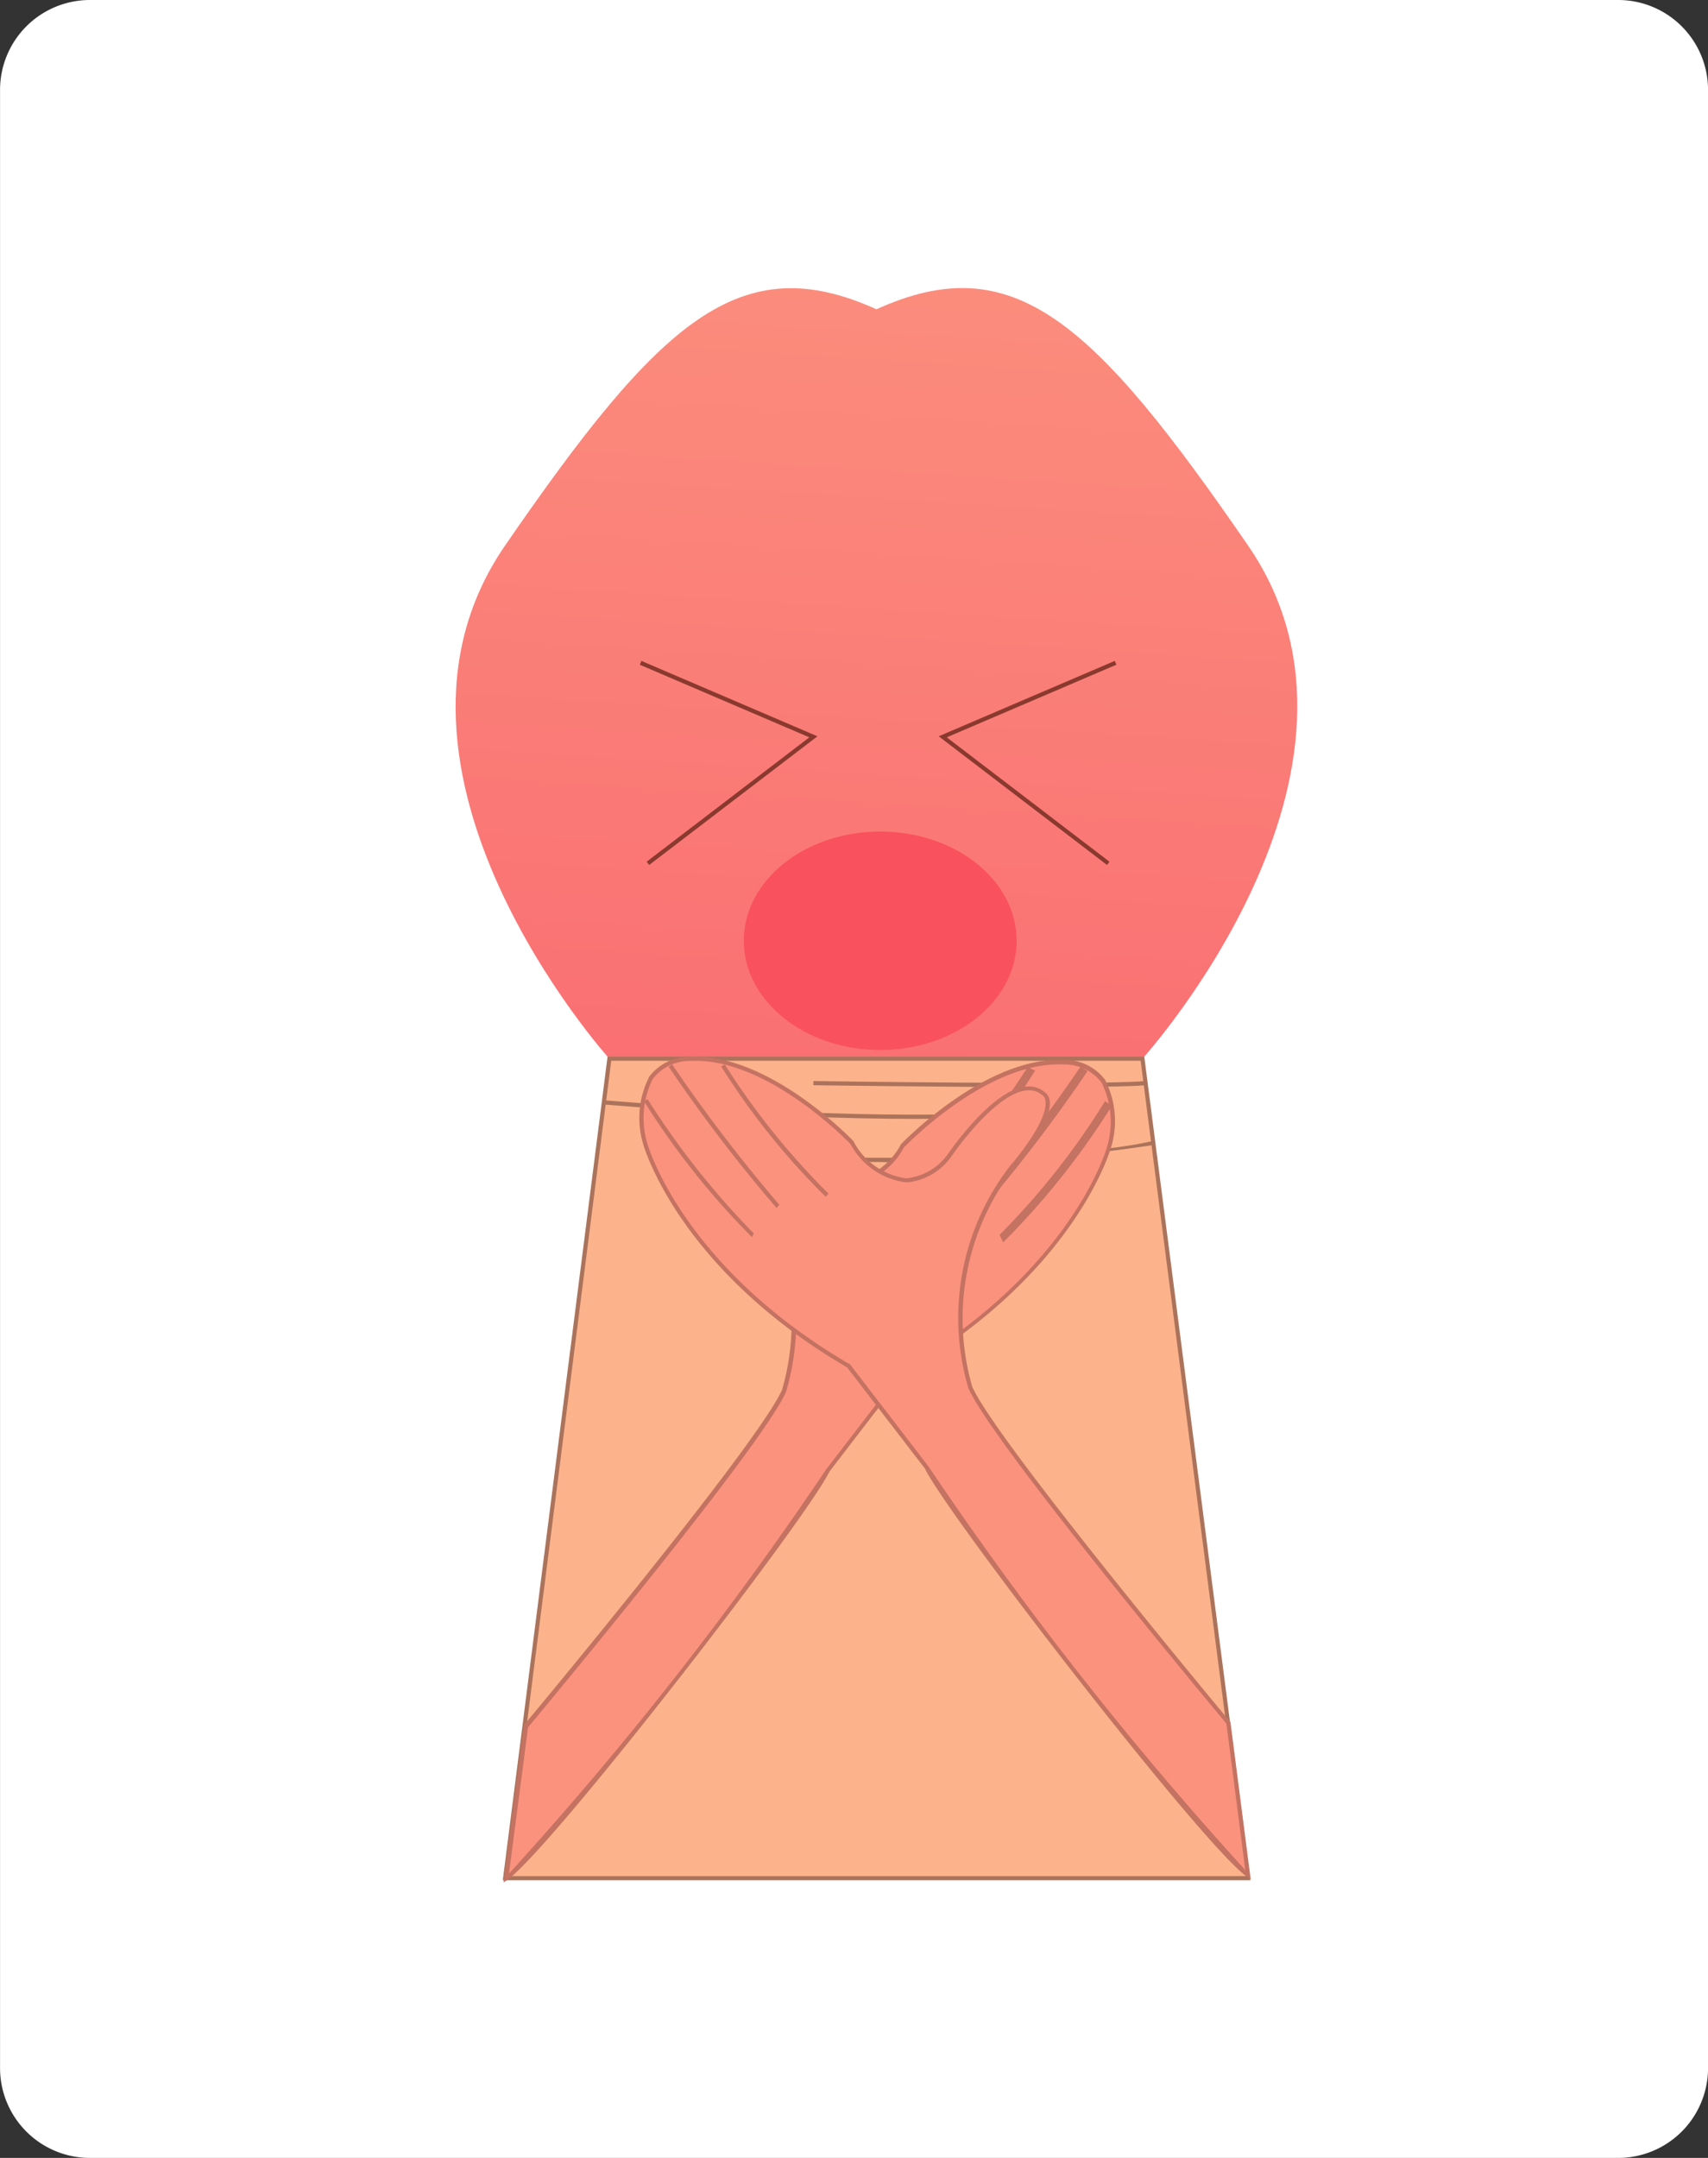 <svg xmlns="http://www.w3.org/2000/svg" xmlns:xlink="http://www.w3.org/1999/xlink" width="38" height="48" viewBox="0 0 38 48">
  <rect x="0" y="0" width="38" height="48" fill="#333333" stroke="none"/>
  <defs>
    <linearGradient id="linear-gradient" x1="0.511" y1="-0.062" x2="0.491" y2="0.521" gradientUnits="objectBoundingBox">
      <stop offset="0" stop-color="#fb927e"/>
      <stop offset="1" stop-color="#fa6f73"/>
    </linearGradient>
  </defs>
  <g id="Group_110242" data-name="Group 110242" transform="translate(-1738 -2598)">
    <path id="Union_39" data-name="Union 39" d="M-7995.187,13801h34a2,2,0,0,1,2,2v44a2,2,0,0,1-2,2h-34a2,2,0,0,1-2-2v-44A2,2,0,0,1-7995.187,13801Z" transform="translate(9735.188 -11203)" fill="#fff"/>
    <g id="Group_110239" data-name="Group 110239">
      <path id="Path_481843" data-name="Path 481843" d="M359.522.476c-3.045-1.384-4.821.239-8.272,5.251s2.32,11.415,2.32,11.415l-2.32,18.229,16.528,0L365.43,17.142s5.8-6.4,2.349-11.417S362.552-.911,359.507.474" transform="translate(1397.987 2604.408)" fill="url(#linear-gradient)"/>
      <path id="Path_481850" data-name="Path 481850" d="M364.392,185.777h11.86L378.6,204l-16.528,0Z" transform="translate(1387.166 2435.773)" fill="#fcb38b"/>
      <path id="Path_481850_-_Outline" data-name="Path 481850 - Outline" d="M364.351,185.73h11.941l2.361,18.32-16.633,0,.007-.052Zm11.86.092H364.433l-2.308,18.137,16.424,0Z" transform="translate(1387.166 2435.773)" fill="#ab735b"/>
      <path id="Path_481856" data-name="Path 481856" d="M392.821,196.676c-3.235,0-6.909-.317-6.948-.321l.008-.092c.041,0,4.115.355,7.457.317v.092Z" transform="translate(1365.558 2426.212)" fill="#ab735b"/>
      <path id="Path_481857" data-name="Path 481857" d="M441.444,191.761c-2.174,0-4.985-.04-5.028-.041v-.092c.064,0,6.393.092,7.385,0l.008.092C443.477,191.751,442.541,191.761,441.444,191.761Z" transform="translate(1319.681 2430.419)" fill="#ab735b"/>
      <path id="Path_481858" data-name="Path 481858" d="M417.964,206.495c-1.886,0-3.432-.052-3.465-.053l0-.092c.072,0,7.262.244,9.571-.323l.022.09A34,34,0,0,1,417.964,206.495Z" transform="translate(1339.575 2417.351)" fill="#ab735b"/>
      <path id="Path_481870" data-name="Path 481870" d="M427.164,245.4" transform="translate(1328.08 2381.654)" fill="#fb927e"/>
      <path id="Path_481873" data-name="Path 481873" d="M507.559,194.231" transform="translate(1255.103 2428.099)" fill="#fb927e"/>
      <path id="Path_481874" data-name="Path 481874" d="M496.727,189.564" transform="translate(1264.936 2432.335)" fill="#fb927e"/>
      <path id="Path_481875" data-name="Path 481875" d="M484.893,189.064" transform="translate(1275.678 2432.79)" fill="#fb927e"/>
      <path id="Path_481876" data-name="Path 481876" d="M374.75,186.56c-1.746-.084-3.591,1.866-3.591,1.866-1.207,1.715-2.184.261-2.184.261s-1.346-1.976-2.084-1.346c0,0-.431.231.646,1.553.009.011.021.02.031.03a5.485,5.485,0,0,1,.961,4.944c-.554,1.246-5.742,7.46-5.742,7.46l-.436,3.383c1.015-.723,6.647-8.021,7.151-9.066l1.737-2.259c3.788-2.21,4.521-4.936,4.521-4.936S376.293,186.634,374.75,186.56Z" transform="translate(1386.912 2435.065)" fill="#fb927e"/>
      <path id="Path_481876_-_Outline" data-name="Path 481876 - Outline" d="M374.639,186.511h0l.113,0a1.125,1.125,0,0,1,.918.437,2.011,2.011,0,0,1,.136,1.514c-.007.026-.78,2.764-4.535,4.958l-1.729,2.248c-.527,1.083-6.175,8.376-7.164,9.08l-.086.061.451-3.5.009-.01c.052-.062,5.191-6.223,5.735-7.449a5.471,5.471,0,0,0-.951-4.893l-.01-.01a.246.246,0,0,1-.024-.024c-.68-.836-.774-1.254-.733-1.458a.241.241,0,0,1,.1-.162.546.546,0,0,1,.361-.133c.764,0,1.746,1.429,1.788,1.49a1.3,1.3,0,0,0,.935.555,1.554,1.554,0,0,0,1.173-.817l0-.005C371.143,188.376,372.927,186.511,374.639,186.511Zm-12.227,18.1a77.729,77.729,0,0,0,7.049-8.98l.005-.008,1.743-2.266.008,0c3.729-2.176,4.493-4.881,4.5-4.908a1.959,1.959,0,0,0-.122-1.436,1.038,1.038,0,0,0-.847-.4c-1.677-.081-3.48,1.773-3.553,1.85a1.633,1.633,0,0,1-1.246.853,1.367,1.367,0,0,1-1.012-.6c-.01-.014-1-1.449-1.711-1.449a.451.451,0,0,0-.3.113l-.008.006a.158.158,0,0,0-.056.11c-.026.152.032.534.716,1.374l.015.015.013.012a5.528,5.528,0,0,1,.97,5c-.544,1.224-5.428,7.087-5.74,7.46Z" transform="translate(1386.912 2435.065)" fill="#c47262"/>
      <path id="Path_481877" data-name="Path 481877" d="M476.393,245.4" transform="translate(1283.393 2381.654)" fill="#fb927e"/>
      <path id="Path_481878" data-name="Path 481878" d="M463.911,191.162l-.132-.129a16.274,16.274,0,0,0,2.3-2.857l.168.076A16.026,16.026,0,0,1,463.911,191.162Z" transform="translate(1294.783 2433.561)" fill="#c47262"/>
      <path id="Path_481879" data-name="Path 481879" d="M475.778,191.419l-.116-.144a35.6,35.6,0,0,0,2.377-3.114l.151.106A34.245,34.245,0,0,1,475.778,191.419Z" transform="translate(1284.004 2433.561)" fill="#c47262"/>
      <path id="Path_481880" data-name="Path 481880" d="M481.778,199.652l-.081-.166a16.393,16.393,0,0,0,2.346-2.973l.154.1A17.148,17.148,0,0,1,481.778,199.652Z" transform="translate(1278.541 2425.982)" fill="#c47262"/>
      <path id="Path_481883" data-name="Path 481883" d="M476.393,244.617" transform="translate(1283.393 2382.363)" fill="#fb927e"/>
      <path id="Path_481884" data-name="Path 481884" d="M396.01,185.779c1.746-.084,3.591,1.867,3.591,1.867,1.207,1.715,2.184.261,2.184.261s1.346-1.976,2.084-1.346c0,0,.431.231-.646,1.553-.009.011-.021.02-.031.03a5.485,5.485,0,0,0-.961,4.944c.554,1.246,5.742,7.46,5.742,7.46l.436,3.383c-1.015-.723-6.647-8.021-7.151-9.066l-1.737-2.259c-3.788-2.21-4.521-4.936-4.521-4.936S394.467,185.853,396.01,185.779Z" transform="translate(1357.358 2435.774)" fill="#fb927e"/>
      <path id="Path_481884_-_Outline" data-name="Path 481884 - Outline" d="M396.121,185.73c1.712,0,3.5,1.865,3.513,1.884l0,.005a1.554,1.554,0,0,0,1.173.817,1.3,1.3,0,0,0,.935-.554c.042-.061,1.024-1.49,1.788-1.49a.546.546,0,0,1,.361.133.241.241,0,0,1,.1.162c.041.2-.053.622-.733,1.458a.246.246,0,0,1-.024.025l-.01.009a5.471,5.471,0,0,0-.951,4.893c.545,1.226,5.683,7.387,5.735,7.449l.009.01.451,3.5-.086-.061c-.988-.7-6.636-8-7.164-9.08l-1.729-2.248c-3.755-2.194-4.527-4.932-4.535-4.959a2.011,2.011,0,0,1,.136-1.513,1.125,1.125,0,0,1,.918-.437Zm3.444,1.945c-.074-.077-1.875-1.932-3.553-1.85a1.038,1.038,0,0,0-.847.4,1.958,1.958,0,0,0-.122,1.435c.008.028.774,2.735,4.5,4.909l.008,0,.005.007,1.742,2.267a77.73,77.73,0,0,0,7.049,8.98l-.42-3.258c-.312-.374-5.2-6.236-5.74-7.46a5.528,5.528,0,0,1,.97-5l.013-.012a.155.155,0,0,0,.015-.015c.684-.84.742-1.221.715-1.373a.157.157,0,0,0-.057-.11l-.007-.005a.451.451,0,0,0-.3-.113c-.716,0-1.7,1.435-1.712,1.45a1.367,1.367,0,0,1-1.011.6A1.634,1.634,0,0,1,399.565,187.675Z" transform="translate(1357.358 2435.774)" fill="#c47262"/>
      <path id="Path_481885" data-name="Path 481885" d="M427.164,244.617" transform="translate(1328.08 2382.363)" fill="#fb927e"/>
      <path id="Path_481886" data-name="Path 481886" d="M416.9,190.349a15.992,15.992,0,0,1-2.325-2.9l.084-.038a16.3,16.3,0,0,0,2.306,2.87Z" transform="translate(1339.469 2434.27)" fill="#c47262"/>
      <path id="Path_481887" data-name="Path 481887" d="M404.253,190.6a34.349,34.349,0,0,1-2.4-3.142l.076-.053a35.488,35.488,0,0,0,2.385,3.123Z" transform="translate(1351.024 2434.27)" fill="#c47262"/>
      <path id="Path_481888" data-name="Path 481888" d="M398.36,198.83a17.23,17.23,0,0,1-2.4-3.021l.077-.051a17.881,17.881,0,0,0,2.364,2.989Z" transform="translate(1356.37 2426.689)" fill="#c47262"/>
      <ellipse id="Ellipse_1410" data-name="Ellipse 1410" cx="3.035" cy="2.429" rx="3.035" ry="2.429" transform="translate(1754.548 2616.497)" fill="#f9515d"/>
      <path id="Path_481897" data-name="Path 481897" d="M394.94,94.832l-.056-.073,3.619-2.766-3.772-1.615.036-.085,3.917,1.677Z" transform="translate(1357.503 2522.408)" fill="#8a392e"/>
      <path id="Path_481898" data-name="Path 481898" d="M471.265,94.832,467.52,91.97l3.917-1.677.036.085L467.7,91.993l3.619,2.766Z" transform="translate(1291.364 2522.408)" fill="#8a392e"/>
    </g>
  </g>
</svg>
